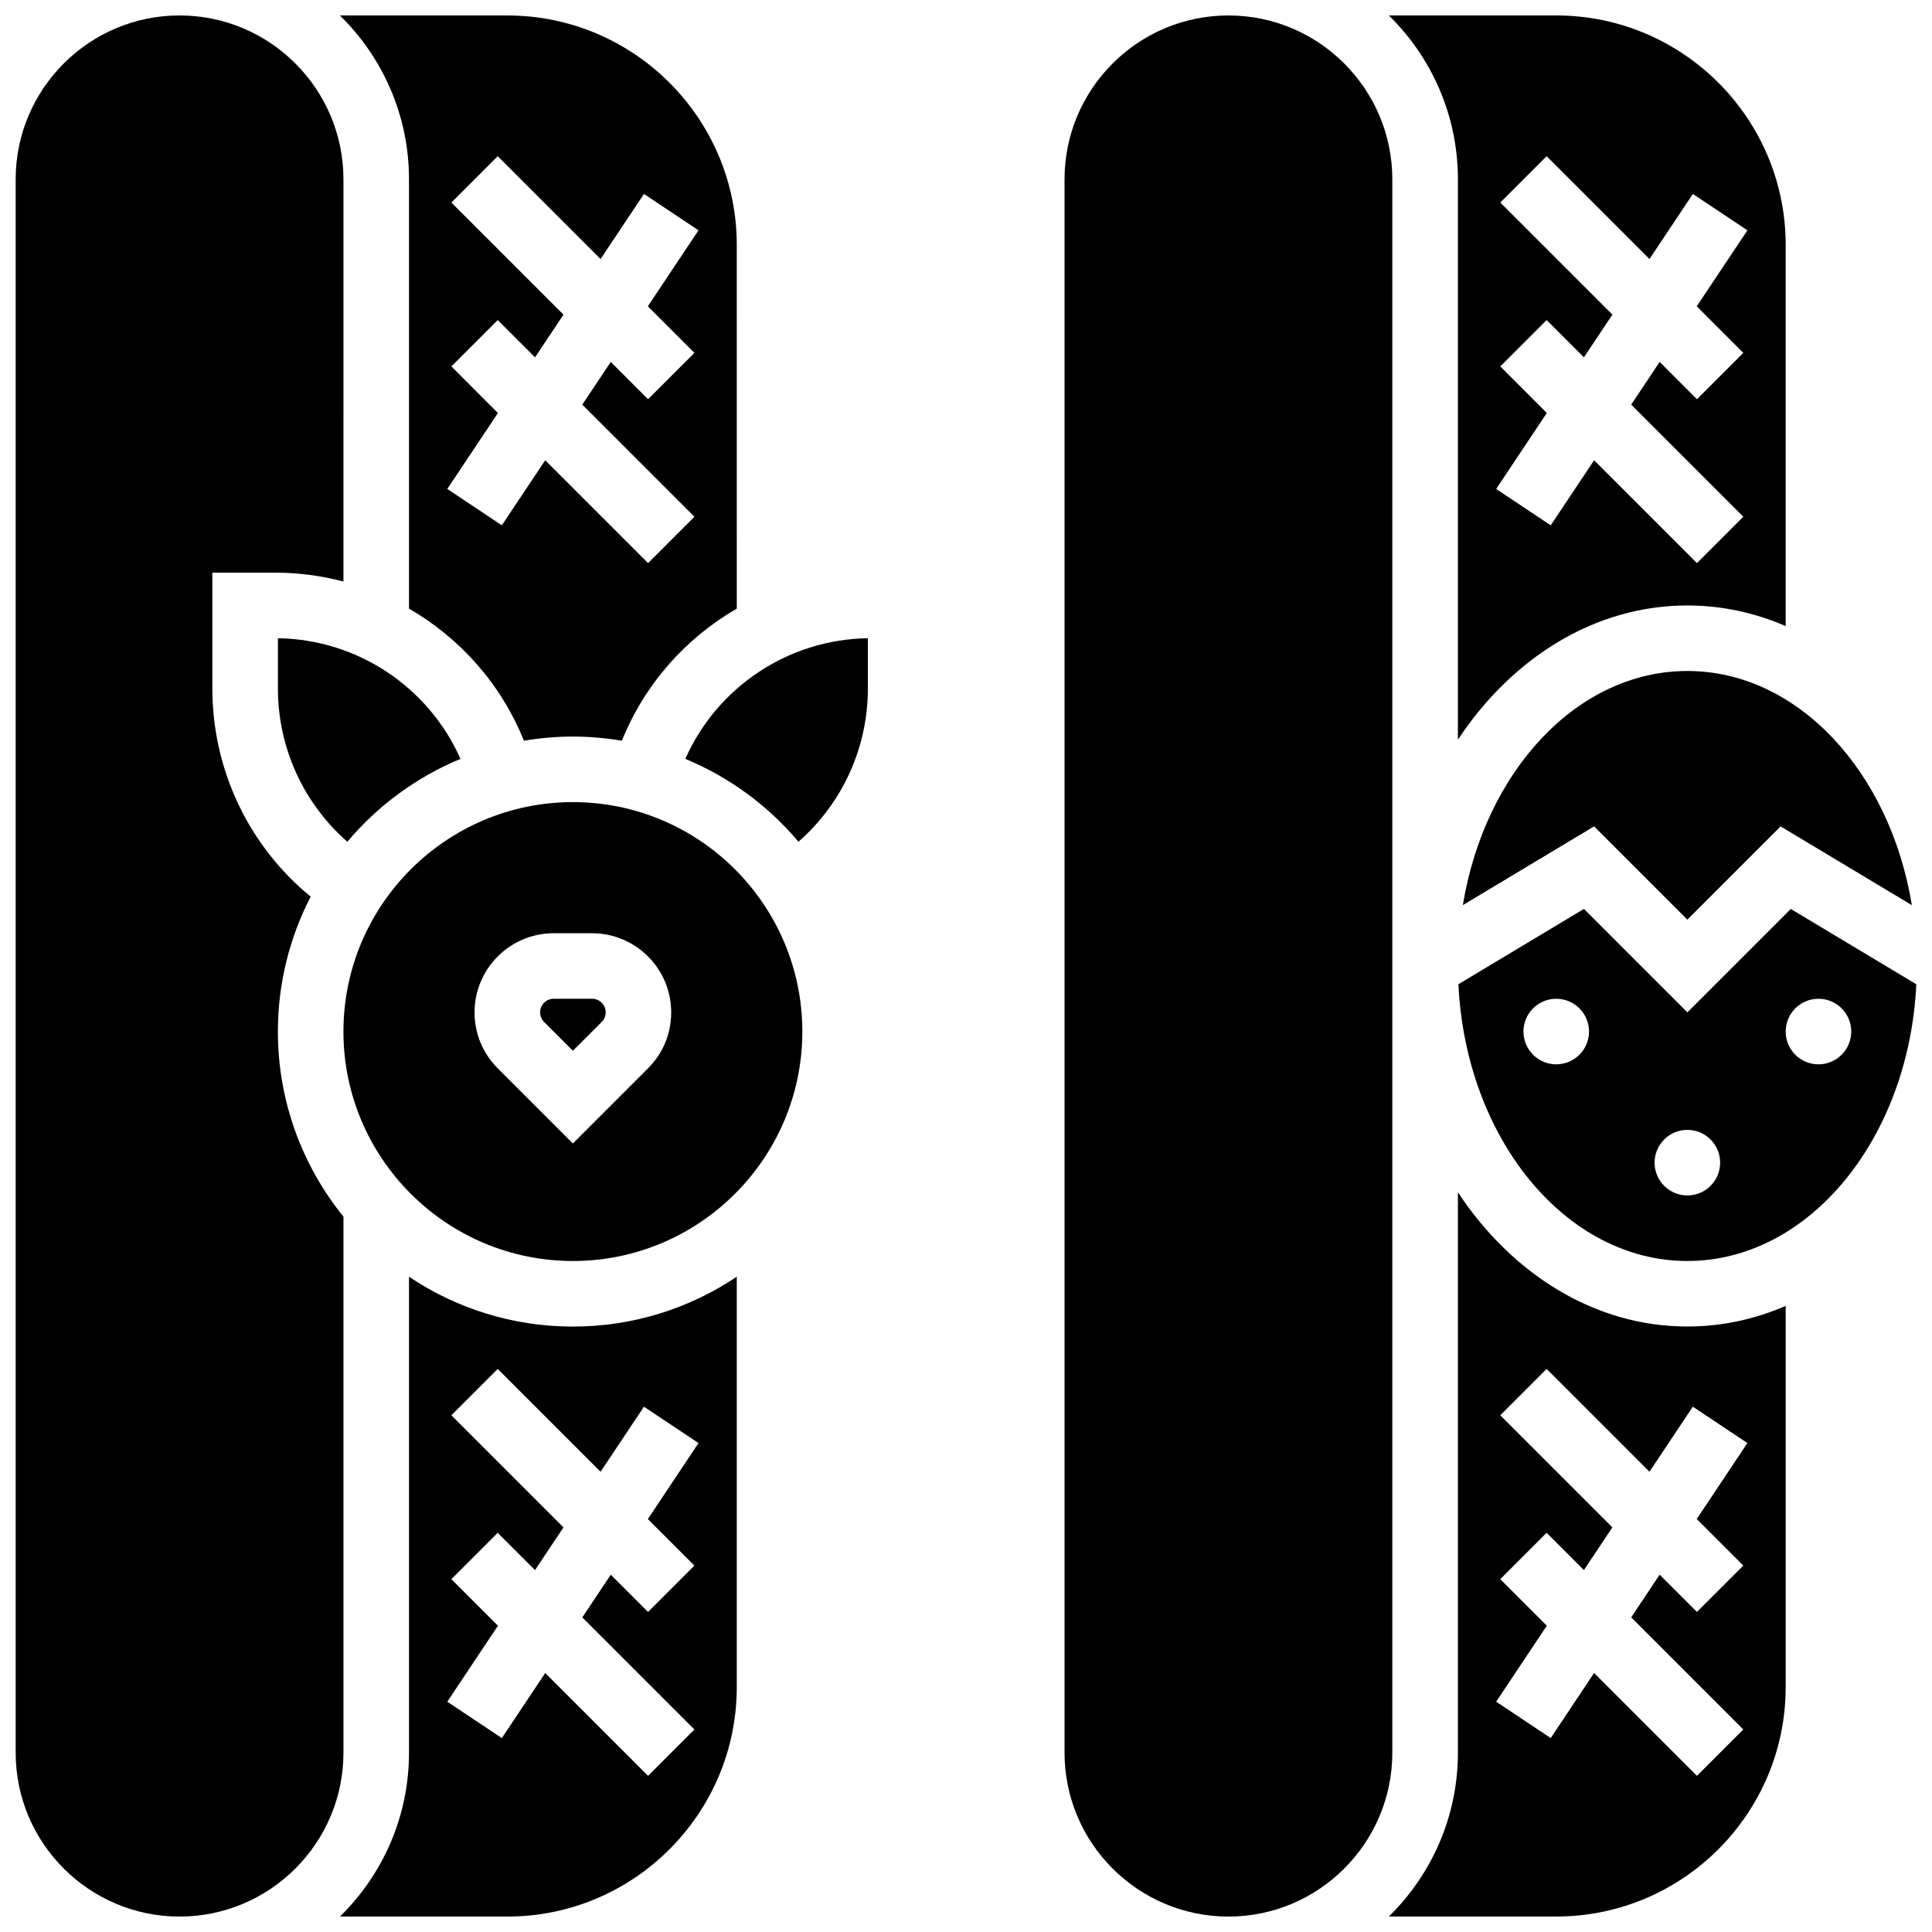 <?xml version="1.0" encoding="UTF-8"?>
<!-- Uploaded to: SVG Repo, www.svgrepo.com, Generator: SVG Repo Mixer Tools -->
<svg width="800px" height="800px" version="1.1" viewBox="144 144 512 512" xmlns="http://www.w3.org/2000/svg">
 <defs>
  <clipPath id="g">
   <path d="m512 148.09h106v192.91h-106z"/>
  </clipPath>
  <clipPath id="f">
   <path d="m530 384h121.9v95h-121.9z"/>
  </clipPath>
  <clipPath id="e">
   <path d="m512 459h106v192.9h-106z"/>
  </clipPath>
  <clipPath id="d">
   <path d="m426 148.09h87v503.81h-87z"/>
  </clipPath>
  <clipPath id="c">
   <path d="m148.09 148.09h87.906v503.81h-87.906z"/>
  </clipPath>
  <clipPath id="b">
   <path d="m234 148.09h106v192.91h-106z"/>
  </clipPath>
  <clipPath id="a">
   <path d="m234 482h106v169.9h-106z"/>
  </clipPath>
 </defs>
 <g clip-path="url(#g)">
  <path d="m530.36 340.02c14.344-21.676 36.27-35.566 60.805-35.566 9.133 0 17.906 1.93 26.059 5.465v-101.02c0-33.527-27.277-60.805-60.805-60.805h-44.367c11.285 11.043 18.309 26.43 18.309 43.434zm11.23-98.914 12.285-12.285 9.879 9.879 7.547-11.316-29.711-29.711 12.285-12.285 27.254 27.254 11.496-17.242 14.457 9.637-13.43 20.133 12.34 12.34-12.285 12.285-9.879-9.879-7.547 11.316 29.711 29.711-12.285 12.285-27.254-27.254-11.496 17.242-14.457-9.637 13.422-20.133z"/>
 </g>
 <g clip-path="url(#f)">
  <path d="m618.57 384.88-27.402 27.402-27.406-27.406-33.27 19.961c1.953 40.863 28.414 73.34 60.676 73.34 32.262 0 58.723-32.477 60.676-73.336zm-62.148 41.18c-4.797 0-8.688-3.891-8.688-8.688s3.891-8.688 8.688-8.688 8.688 3.891 8.688 8.688-3.891 8.688-8.688 8.688zm34.746 34.746c-4.797 0-8.688-3.891-8.688-8.688 0-4.797 3.891-8.688 8.688-8.688 4.797 0 8.688 3.891 8.688 8.688-0.004 4.797-3.891 8.688-8.688 8.688zm34.746-34.746c-4.797 0-8.688-3.891-8.688-8.688s3.891-8.688 8.688-8.688 8.688 3.891 8.688 8.688c-0.004 4.797-3.891 8.688-8.688 8.688z"/>
 </g>
 <g clip-path="url(#e)">
  <path d="m530.36 459.98v148.49c0 17-7.023 32.387-18.309 43.434l44.367-0.004c33.527 0 60.805-27.277 60.805-60.805v-101.02c-8.156 3.535-16.926 5.465-26.059 5.465-24.535 0-46.461-13.887-60.805-35.566zm76.715 66.445-13.422 20.133 12.34 12.34-12.285 12.285-9.879-9.879-7.547 11.316 29.711 29.711-12.285 12.285-27.254-27.254-11.496 17.242-14.457-9.637 13.422-20.133-12.34-12.34 12.285-12.285 9.879 9.879 7.547-11.316-29.711-29.711 12.285-12.285 27.254 27.254 11.496-17.242z"/>
 </g>
 <g clip-path="url(#d)">
  <path d="m512.98 191.53c0-23.949-19.484-43.434-43.434-43.434s-43.434 19.484-43.434 43.434v416.95c0 23.949 19.484 43.434 43.434 43.434s43.434-19.484 43.434-43.434z"/>
 </g>
 <path d="m531.67 383.87 34.785-20.871 24.711 24.711 24.711-24.711 34.785 20.871c-5.797-35.395-30.27-62.051-59.496-62.051-29.23 0-53.703 26.656-59.496 62.051z"/>
 <path d="m217.65 326.41c0 15.777 6.769 30.465 18.398 40.66 8.035-9.531 18.293-17.121 29.98-21.957-8.379-18.945-27.223-31.688-48.375-31.969z"/>
 <g clip-path="url(#c)">
  <path d="m235.02 466.43c-10.855-13.426-17.375-30.492-17.375-49.062 0-12.875 3.148-25.02 8.684-35.742-16.445-13.504-26.055-33.598-26.055-55.223v-30.645h16.652c6.215 0 12.281 0.82 18.09 2.359l0.004-106.59c0-23.949-19.484-43.434-43.434-43.434-23.949 0-43.434 19.484-43.434 43.434v416.95c0 23.949 19.484 43.434 43.434 43.434 23.949 0 43.434-19.484 43.434-43.434z"/>
 </g>
 <g clip-path="url(#b)">
  <path d="m252.39 305.29c13.562 7.828 24.434 20.047 30.453 35.008 4.227-0.711 8.555-1.098 12.98-1.098 4.422 0 8.754 0.391 12.98 1.098 6.019-14.957 16.891-27.176 30.453-35.008l-0.004-96.387c0-33.527-27.277-60.805-60.805-60.805h-44.367c11.285 11.043 18.309 26.43 18.309 43.434zm11.23-64.184 12.285-12.285 9.879 9.879 7.547-11.316-29.711-29.711 12.285-12.285 27.254 27.254 11.496-17.242 14.457 9.637-13.426 20.133 12.34 12.34-12.285 12.285-9.879-9.879-7.547 11.316 29.711 29.711-12.285 12.285-27.254-27.254-11.496 17.242-14.457-9.637 13.422-20.133z"/>
 </g>
 <path d="m295.82 356.57c-33.527 0-60.805 27.277-60.805 60.805s27.277 60.805 60.805 60.805c33.527 0 60.805-27.277 60.805-60.805s-27.273-60.805-60.805-60.805zm19.918 70.543-19.918 19.918-19.918-19.918c-3.961-3.961-6.141-9.227-6.141-14.828 0-11.562 9.406-20.969 20.969-20.969h10.176c11.562 0 20.969 9.406 20.969 20.969 0.008 5.602-2.176 10.867-6.137 14.828z"/>
 <path d="m300.91 408.68h-10.176c-1.984 0-3.598 1.613-3.598 3.598 0 0.961 0.375 1.863 1.055 2.547l7.633 7.633 7.633-7.633c0.68-0.68 1.055-1.582 1.055-2.543-0.004-1.988-1.617-3.602-3.602-3.602z"/>
 <path d="m325.62 345.11c11.684 4.836 21.945 12.426 29.98 21.957 11.629-10.195 18.398-24.883 18.398-40.66v-13.266c-21.156 0.281-40 13.023-48.379 31.969z"/>
 <g clip-path="url(#a)">
  <path d="m252.39 482.34v126.14c0 17-7.023 32.387-18.309 43.434l44.367-0.004c33.527 0 60.805-27.277 60.805-60.805v-108.76c-12.43 8.34-27.371 13.211-43.434 13.211-16.059 0-31-4.871-43.43-13.211zm62.262 34.453 14.457 9.637-13.422 20.133 12.34 12.34-12.285 12.285-9.879-9.879-7.547 11.316 29.711 29.711-12.285 12.285-27.254-27.254-11.496 17.242-14.457-9.637 13.422-20.133-12.34-12.34 12.285-12.285 9.879 9.879 7.547-11.316-29.711-29.711 12.285-12.285 27.254 27.254z"/>
 </g>
</svg>